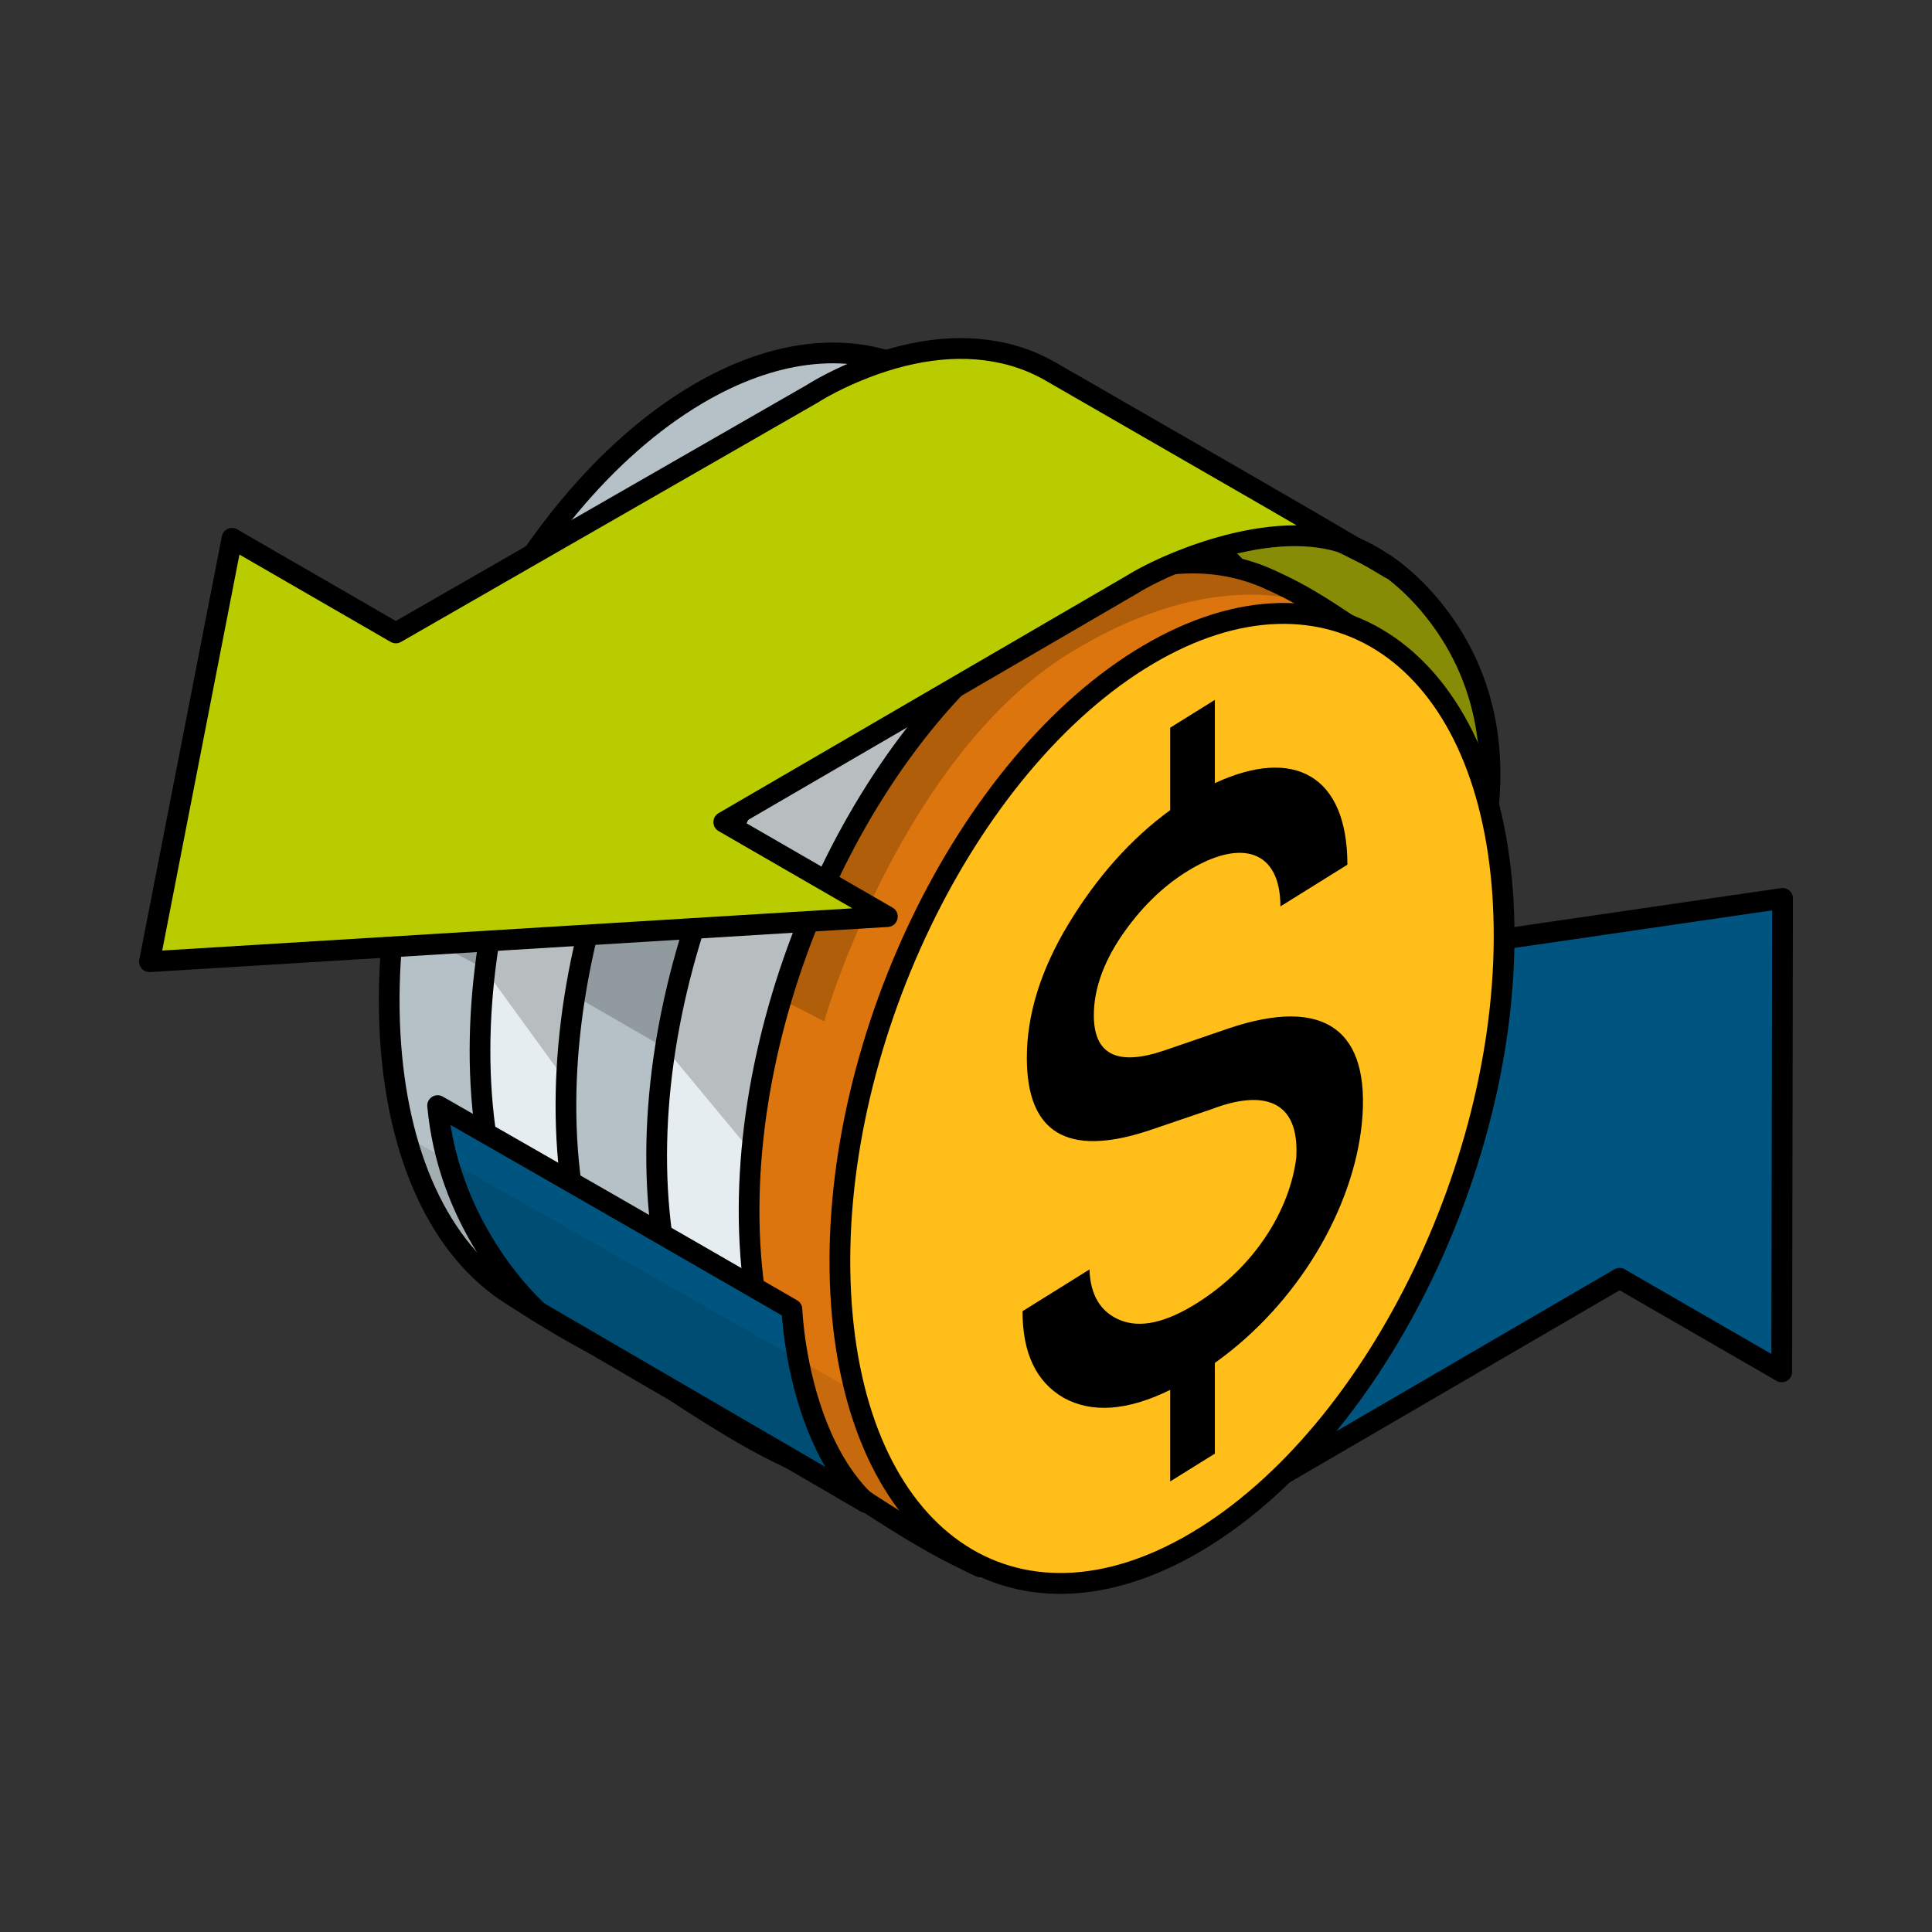 <svg width="80" height="80" viewBox="0 0 80 80" fill="none" xmlns="http://www.w3.org/2000/svg">
<rect x="0" y="0" width="80" height="80" fill="#333333" stroke="none"/>
<g clip-path="url(#clip0_688_3381)">
<path fill-rule="evenodd" clip-rule="evenodd" d="M46.739 41.147L53.396 45.094L37.352 54.203L50.98 62.295L67.06 52.932L73.774 56.807L73.808 37.2L46.739 41.147Z" fill="#005580"/>
<path fill-rule="evenodd" clip-rule="evenodd" d="M46.652 40.727L46.68 40.722L73.749 36.775C74.009 36.737 74.241 36.938 74.241 37.2L74.207 56.808C74.206 57.138 73.849 57.344 73.563 57.179L67.064 53.428L51.2 62.666C51.075 62.739 50.922 62.744 50.794 62.68L50.764 62.664L37.135 54.572C36.852 54.404 36.856 53.992 37.143 53.83L52.544 45.086L46.523 41.516C46.183 41.314 46.275 40.805 46.652 40.727ZM73.349 56.064L73.381 37.696L48.005 41.396L53.618 44.724C53.892 44.887 53.898 45.278 53.638 45.45L53.611 45.467L38.21 54.211L50.986 61.797L66.847 52.56C66.971 52.488 67.121 52.483 67.249 52.544L67.278 52.559L73.349 56.064Z" fill="black"/>
<path fill-rule="evenodd" clip-rule="evenodd" d="M57.333 23.348C57.333 23.348 62.221 26.353 61.654 33.163C61.087 39.972 49.2 27.279 49.2 27.279L48.438 23.62L49.274 21.261L52.992 21.156L57.333 23.348Z" fill="#868C06"/>
<path fill-rule="evenodd" clip-rule="evenodd" d="M49.26 20.832L52.978 20.727C53.05 20.725 53.12 20.741 53.184 20.773L57.524 22.965L57.556 22.982L57.582 22.999L57.641 23.037L57.707 23.082L57.78 23.133L57.819 23.161L57.901 23.222L57.99 23.29L58.037 23.327L58.134 23.404L58.185 23.446L58.29 23.534C58.825 23.986 59.358 24.535 59.855 25.185C61.476 27.302 62.349 29.969 62.08 33.199C61.929 35 60.98 35.806 59.482 35.556C58.685 35.422 57.738 34.994 56.656 34.312L56.479 34.199L56.3 34.081C56.27 34.062 56.24 34.041 56.21 34.021L56.027 33.897C55.997 33.876 55.966 33.855 55.935 33.834L55.749 33.703L55.561 33.569C55.498 33.523 55.434 33.477 55.37 33.43L55.178 33.287C54.492 32.774 53.775 32.19 53.037 31.549C52.034 30.679 51.042 29.748 50.103 28.817L49.816 28.53L49.633 28.347L49.459 28.17L49.213 27.917L49.006 27.701L48.884 27.573C48.83 27.515 48.793 27.444 48.777 27.367L48.015 23.708C47.999 23.631 48.005 23.551 48.031 23.477L48.867 21.118C48.927 20.951 49.083 20.837 49.26 20.832ZM57.119 23.722L52.894 21.589L49.579 21.682L48.881 23.651L49.593 27.073L49.744 27.23L49.99 27.484L50.158 27.655L50.334 27.833L50.517 28.017L50.708 28.207C51.634 29.126 52.613 30.044 53.6 30.901C54.324 31.529 55.025 32.1 55.693 32.599L55.874 32.734L56.053 32.864L56.141 32.928L56.317 33.053L56.49 33.173L56.661 33.289L56.829 33.401C56.885 33.438 56.94 33.474 56.995 33.509L57.158 33.612C57.212 33.646 57.266 33.679 57.319 33.712L57.477 33.807C58.314 34.301 59.039 34.611 59.624 34.709C60.609 34.873 61.114 34.445 61.224 33.127C61.475 30.121 60.67 27.662 59.173 25.707C58.716 25.108 58.225 24.603 57.736 24.19C57.566 24.046 57.409 23.925 57.269 23.825L57.243 23.806L57.158 23.748L57.119 23.722Z" fill="black"/>
<path fill-rule="evenodd" clip-rule="evenodd" d="M43.584 26.587C44.136 36.731 33.254 51.699 25.679 56.179C24.519 55.619 23.754 55.278 21.12 53.585C18.323 51.787 16.437 48.035 16.152 42.81C15.6 32.667 21.292 20.812 28.868 16.332C32.078 14.433 35.11 14.164 37.581 15.255C39.537 16.119 40.525 16.964 42.166 17.965C43.827 18.978 43.45 24.143 43.584 26.587Z" fill="#B5C1C6"/>
<path fill-rule="evenodd" clip-rule="evenodd" d="M15.725 42.834C15.164 32.537 20.931 20.527 28.65 15.962C31.891 14.045 35.079 13.68 37.756 14.862C37.972 14.958 38.181 15.055 38.384 15.154C38.517 15.219 38.646 15.284 38.772 15.35L38.96 15.449C39.241 15.6 39.514 15.757 39.803 15.934L39.999 16.055C40.132 16.138 40.269 16.225 40.411 16.317L40.631 16.46L41.4 16.967L41.693 17.159L41.899 17.291L42.097 17.417L42.293 17.538L42.39 17.598C43.058 18.005 43.459 18.835 43.689 20.123L43.715 20.274C43.728 20.35 43.74 20.428 43.751 20.508L43.773 20.668L43.784 20.75L43.804 20.917L43.823 21.088L43.84 21.264L43.857 21.443L43.872 21.626L43.885 21.814L43.898 22.006L43.91 22.202L43.92 22.402L43.929 22.607L43.937 22.815L43.949 23.157L43.957 23.502L43.964 23.888L43.984 25.59L43.992 26.031L44 26.273L44.021 26.709C44.232 31.526 41.974 37.652 38.041 43.74C37.678 44.301 37.306 44.855 36.925 45.4L36.695 45.726C36.579 45.888 36.463 46.05 36.346 46.211L36.112 46.531C35.641 47.169 35.16 47.792 34.672 48.398L34.427 48.699C33.814 49.448 33.19 50.168 32.562 50.852L32.31 51.124C30.129 53.462 27.906 55.361 25.899 56.548L25.701 56.666L24.762 56.211L24.553 56.108L24.386 56.023L24.16 55.906L23.989 55.814L23.814 55.72L23.574 55.587L23.389 55.482L23.198 55.372L23 55.257L22.725 55.093L22.434 54.917L22.205 54.777L21.8 54.525L21.363 54.249L20.889 53.946C17.88 52.011 16.009 48.046 15.725 42.834ZM38.005 15.925C37.812 15.831 37.614 15.739 37.408 15.648L37.328 15.613C34.938 14.593 32.068 14.937 29.087 16.701C21.656 21.095 16.037 32.796 16.581 42.786C16.852 47.745 18.601 51.455 21.352 53.223L21.637 53.405L22.082 53.688L22.413 53.895L22.648 54.041L22.945 54.223L23.157 54.351L23.36 54.472L23.62 54.624L23.806 54.732L24.104 54.899L24.334 55.025L24.501 55.114L24.721 55.229L24.883 55.312L25.067 55.404L25.291 55.514L25.656 55.691L25.795 55.605C27.335 54.644 29.005 53.257 30.679 51.577L30.919 51.335C31.517 50.725 32.115 50.079 32.707 49.401L32.943 49.129C33.062 48.991 33.179 48.853 33.297 48.714L33.532 48.433C33.727 48.198 33.921 47.96 34.114 47.719L34.345 47.429C34.499 47.234 34.652 47.038 34.804 46.84L35.031 46.541L35.257 46.241C35.332 46.14 35.407 46.039 35.481 45.938L35.704 45.632L35.925 45.325C36.145 45.016 36.363 44.704 36.577 44.39L36.791 44.074C36.932 43.864 37.073 43.651 37.212 43.438L37.319 43.273C41.202 37.263 43.407 31.235 43.155 26.61L43.149 26.498L43.14 26.269L43.131 25.969L43.126 25.72L43.104 23.85L43.096 23.455L43.088 23.135L43.078 22.846L43.07 22.641L43.061 22.441L43.05 22.245L43.039 22.053L43.026 21.866L43.012 21.684L42.997 21.506L42.98 21.332L42.972 21.247L42.954 21.081L42.944 20.999L42.924 20.839L42.903 20.684L42.88 20.533L42.868 20.46L42.844 20.316C42.84 20.293 42.836 20.269 42.831 20.246L42.805 20.109L42.778 19.977C42.763 19.912 42.749 19.849 42.734 19.788L42.703 19.667C42.519 18.979 42.268 18.529 41.942 18.331L41.742 18.207L41.641 18.144L41.438 18.016L41.227 17.88L41.005 17.736L40.052 17.108L39.844 16.974L39.646 16.847C39.451 16.724 39.267 16.612 39.088 16.506L38.909 16.403C38.702 16.285 38.497 16.174 38.284 16.065L38.1 15.972L38.005 15.925Z" fill="black"/>
<path fill-rule="evenodd" clip-rule="evenodd" d="M47.345 28.673C47.898 38.817 42.205 50.672 34.63 55.151C27.055 59.632 20.467 55.04 19.914 44.896C19.361 34.753 25.054 22.898 32.629 18.418C40.204 13.938 46.792 18.53 47.345 28.673Z" fill="#E6EDF0"/>
<path fill-rule="evenodd" clip-rule="evenodd" d="M19.485 44.92C18.924 34.623 24.691 22.614 32.41 18.048C40.288 13.389 47.205 18.209 47.774 28.65C48.334 38.947 42.568 50.956 34.849 55.521C26.97 60.181 20.054 55.361 19.485 44.92ZM34.411 54.782C41.841 50.388 47.459 38.687 46.915 28.697L46.897 28.403C46.253 18.764 40.045 14.53 32.847 18.788C25.416 23.182 19.797 34.883 20.341 44.873C20.878 54.72 27.139 59.083 34.411 54.782Z" fill="black"/>
<path fill-rule="evenodd" clip-rule="evenodd" d="M50.899 30.936C51.452 41.08 40.57 56.048 32.995 60.528C31.834 59.968 31.07 59.627 28.436 57.934C25.639 56.136 23.753 52.384 23.468 47.159C22.916 37.016 28.608 25.161 36.184 20.681C39.393 18.782 42.426 18.513 44.897 19.605C46.853 20.468 47.841 21.313 49.481 22.313C51.143 23.327 50.766 28.492 50.899 30.936Z" fill="#B5C1C6"/>
<path fill-rule="evenodd" clip-rule="evenodd" d="M23.043 47.183C22.482 36.886 28.248 24.877 35.968 20.311C39.209 18.395 42.397 18.03 45.074 19.212L45.236 19.284C45.396 19.357 45.552 19.431 45.706 19.506C45.972 19.636 46.22 19.765 46.467 19.902L46.652 20.006C46.837 20.112 47.024 20.224 47.22 20.344L47.418 20.468L47.624 20.599L47.73 20.667L47.949 20.81L48.573 21.222L49.011 21.508L49.115 21.576L49.317 21.704L49.415 21.766L49.611 21.887L49.708 21.947C50.184 22.237 50.523 22.741 50.763 23.472L50.801 23.592C50.888 23.878 50.96 24.196 51.02 24.548L51.045 24.7C51.058 24.778 51.069 24.856 51.08 24.937L51.102 25.1L51.122 25.267L51.141 25.438L51.15 25.525L51.167 25.702L51.182 25.883L51.197 26.069L51.21 26.259L51.222 26.453L51.227 26.551L51.238 26.751L51.247 26.956L51.257 27.215L51.269 27.604L51.281 28.179L51.299 29.762L51.309 30.337L51.321 30.697L51.338 31.059C51.549 35.876 49.291 42.002 45.359 48.089C45.322 48.145 45.286 48.201 45.25 48.257L45.03 48.592C44.698 49.093 44.359 49.588 44.013 50.075L43.781 50.399L43.547 50.721C42.531 52.109 41.465 53.429 40.381 54.647L40.131 54.926L39.88 55.202C37.618 57.665 35.301 59.665 33.217 60.898L33.019 61.015L32.196 60.618L32.017 60.53L31.848 60.446L31.634 60.336L31.521 60.278L31.407 60.218L31.233 60.124L31.055 60.027L30.871 59.925L30.618 59.781L30.352 59.626L30.073 59.461L29.778 59.282L29.465 59.09L29.047 58.83L28.595 58.544L28.207 58.295C25.197 56.361 23.326 52.396 23.043 47.183ZM45.327 20.277C45.133 20.182 44.933 20.089 44.726 19.998C42.32 18.935 39.42 19.267 36.404 21.051C28.974 25.445 23.355 37.146 23.899 47.136C24.169 52.096 25.919 55.804 28.67 57.573L28.96 57.758L29.324 57.99L29.583 58.153L29.909 58.356L30.216 58.544L30.363 58.633L30.644 58.802L30.845 58.92L31.101 59.068L31.285 59.173L31.464 59.272L31.694 59.398L31.806 59.458L31.971 59.544L32.157 59.64L32.398 59.761L32.571 59.846L32.974 60.041L33.113 59.955C35.203 58.65 37.532 56.563 39.788 54.02L40.025 53.751C40.143 53.616 40.261 53.479 40.379 53.341L40.615 53.064C40.967 52.645 41.317 52.217 41.663 51.779L41.893 51.486C42.81 50.307 43.697 49.067 44.529 47.788L44.636 47.623C48.519 41.613 50.725 35.585 50.473 30.96L50.462 30.735L50.452 30.453L50.444 30.07L50.426 28.55L50.417 27.949L50.404 27.422L50.392 27.093L50.388 26.991L50.379 26.791L50.368 26.595L50.356 26.403L50.344 26.216L50.33 26.033L50.322 25.944L50.306 25.768L50.298 25.682L50.281 25.513L50.262 25.349L50.242 25.189L50.231 25.111L50.209 24.958L50.186 24.81C50.178 24.761 50.17 24.713 50.162 24.666L50.136 24.527L50.109 24.392C50.086 24.282 50.062 24.177 50.036 24.077L50.005 23.959L49.972 23.846L49.938 23.737C49.764 23.205 49.54 22.851 49.26 22.68L49.16 22.619L48.959 22.494L48.755 22.366L48.545 22.23L48.323 22.086L47.675 21.658L47.265 21.39L47.063 21.26C46.997 21.218 46.932 21.177 46.868 21.137L46.68 21.021C46.588 20.965 46.497 20.91 46.407 20.858L46.229 20.754C46.052 20.653 45.877 20.557 45.696 20.463L45.514 20.37C45.453 20.339 45.39 20.308 45.327 20.277Z" fill="black"/>
<path fill-rule="evenodd" clip-rule="evenodd" d="M54.658 33.023C55.21 43.166 49.518 55.021 41.943 59.501C34.367 63.981 27.779 59.39 27.227 49.246C26.674 39.103 32.366 27.247 39.942 22.767C47.517 18.287 54.105 22.879 54.658 33.023Z" fill="#E6EDF0"/>
<path fill-rule="evenodd" clip-rule="evenodd" d="M26.799 49.269C26.238 38.972 32.005 26.963 39.725 22.398C47.603 17.739 54.519 22.559 55.088 32.999C55.649 43.296 49.882 55.306 42.163 59.871C34.285 64.531 27.368 59.71 26.799 49.269ZM41.725 59.132C49.155 54.737 54.774 43.037 54.23 33.046C53.693 23.2 47.433 18.837 40.161 23.137C32.73 27.532 27.112 39.232 27.656 49.223C28.192 59.07 34.453 63.433 41.725 59.132Z" fill="black"/>
<path fill-rule="evenodd" clip-rule="evenodd" d="M58.487 35.286C59.039 45.429 48.157 60.398 40.582 64.878C39.422 64.318 38.657 63.976 36.023 62.283C33.226 60.485 31.34 56.734 31.056 51.509C30.503 41.366 36.196 29.511 43.771 25.03C46.981 23.132 50.013 22.863 52.484 23.954C54.44 24.818 55.428 25.663 57.069 26.663C58.73 27.676 58.354 32.842 58.487 35.286Z" fill="#DD750E"/>
<path fill-rule="evenodd" clip-rule="evenodd" d="M30.627 51.533C30.066 41.236 35.832 29.227 43.552 24.661C46.793 22.745 49.981 22.38 52.658 23.562L52.819 23.634C52.978 23.706 53.133 23.779 53.285 23.854L53.482 23.951L53.674 24.05C53.832 24.132 53.987 24.215 54.141 24.302L54.327 24.409C54.451 24.48 54.577 24.555 54.705 24.634L54.901 24.755C54.968 24.796 55.035 24.839 55.103 24.882L55.314 25.017L55.533 25.16L56.595 25.859L56.801 25.991L56.901 26.054L57.097 26.177L57.292 26.297C57.947 26.697 58.345 27.503 58.578 28.749L58.604 28.898L58.629 29.05C58.642 29.128 58.653 29.207 58.664 29.287L58.686 29.45L58.696 29.533L58.716 29.702L58.725 29.788L58.742 29.963L58.758 30.142L58.766 30.234L58.781 30.419L58.794 30.609L58.806 30.803L58.811 30.901L58.822 31.102L58.831 31.306L58.841 31.565L58.853 31.954L58.865 32.529L58.883 34.113L58.893 34.687L58.905 35.047L58.922 35.409C59.133 40.226 56.875 46.352 52.943 52.439C51.892 54.066 50.754 55.635 49.574 57.097L49.329 57.399C48.715 58.148 48.092 58.868 47.464 59.552L47.212 59.824C45.031 62.162 42.808 64.061 40.801 65.248C40.677 65.321 40.525 65.328 40.395 65.265L39.893 65.023C39.592 64.876 39.311 64.735 39.031 64.588L38.908 64.523L38.736 64.43L38.504 64.303L38.266 64.169L38.083 64.064L37.895 63.954L37.634 63.799L37.429 63.675L37.215 63.545L36.915 63.359L36.512 63.105L36.073 62.827L35.791 62.645C32.781 60.711 30.91 56.746 30.627 51.533ZM52.907 24.625C52.714 24.531 52.516 24.439 52.31 24.348L52.229 24.313C49.84 23.293 46.97 23.637 43.988 25.401C36.557 29.795 30.939 41.496 31.483 51.486C31.753 56.446 33.503 60.155 36.254 61.923L36.446 62.046L36.896 62.333L37.227 62.542L37.537 62.735L37.757 62.87L37.967 62.998L38.233 63.157L38.425 63.27L38.671 63.412L38.908 63.545L39.082 63.642L39.312 63.765L39.488 63.858L39.668 63.951C39.908 64.075 40.154 64.196 40.418 64.323L40.559 64.391L40.587 64.373C42.523 63.185 44.669 61.316 46.776 59.029L47.015 58.768C47.037 58.744 47.058 58.72 47.08 58.696C47.098 58.676 47.116 58.656 47.134 58.636L47.371 58.371L47.609 58.101C47.964 57.695 48.317 57.277 48.667 56.85L48.9 56.564C48.919 56.54 48.938 56.517 48.957 56.493C48.976 56.468 48.996 56.444 49.016 56.419L49.247 56.129L49.477 55.836C49.553 55.738 49.629 55.639 49.705 55.54L49.933 55.242L50.158 54.941C50.233 54.84 50.308 54.739 50.383 54.638L50.606 54.332L50.827 54.025C50.974 53.819 51.119 53.612 51.263 53.404L51.479 53.09C51.694 52.775 51.905 52.458 52.113 52.139L52.22 51.973C56.103 45.963 58.309 39.935 58.057 35.31L58.053 35.236L58.043 35.008L58.035 34.76L58.028 34.42L58.007 32.662L57.994 31.978L57.984 31.66L57.972 31.341L57.962 31.141L57.952 30.945L57.94 30.753L57.928 30.566L57.914 30.384L57.906 30.294L57.891 30.118L57.873 29.947L57.855 29.781L57.836 29.619L57.815 29.461L57.793 29.308L57.77 29.16C57.758 29.087 57.746 29.016 57.733 28.946L57.707 28.809C57.702 28.787 57.698 28.765 57.693 28.743L57.665 28.613C57.66 28.592 57.655 28.571 57.651 28.55L57.62 28.427C57.615 28.407 57.61 28.387 57.605 28.368L57.573 28.252L57.539 28.141C57.363 27.579 57.133 27.207 56.844 27.03L56.743 26.969L56.543 26.844C56.476 26.802 56.408 26.759 56.339 26.716L56.129 26.581L55.907 26.436L55.221 25.984L54.849 25.74L54.646 25.61C54.58 25.568 54.515 25.527 54.451 25.487L54.263 25.371L54.08 25.26C54.05 25.242 54.02 25.224 53.99 25.207L53.811 25.103C53.663 25.019 53.516 24.938 53.367 24.859L53.186 24.765C53.095 24.718 53.002 24.672 52.907 24.625Z" fill="black"/>
<path fill-rule="evenodd" clip-rule="evenodd" d="M62.246 37.372C62.799 47.516 57.106 59.371 49.532 63.851C41.956 68.331 35.368 63.739 34.815 53.596C34.263 43.452 39.955 31.597 47.531 27.117C55.106 22.637 61.694 27.229 62.246 37.372Z" fill="#FFBE19"/>
<path fill-rule="evenodd" clip-rule="evenodd" d="M34.386 53.619C33.825 43.322 39.592 31.312 47.312 26.747C55.19 22.088 62.106 26.908 62.675 37.349C63.236 47.645 57.469 59.655 49.75 64.22C41.871 68.879 34.955 64.059 34.386 53.619ZM49.312 63.481C56.742 59.087 62.361 47.386 61.816 37.396L61.799 37.102C61.155 27.462 54.947 23.229 47.748 27.486C40.317 31.881 34.699 43.582 35.243 53.572C35.779 63.419 42.04 67.782 49.312 63.481Z" fill="black"/>
<path opacity="0.2" fill-rule="evenodd" clip-rule="evenodd" d="M54.479 25.064C54.389 25.064 50.452 23.217 44.213 27.094C37.975 30.97 34.674 40.357 34.129 42.295C32.797 41.599 32.463 41.448 32.463 41.448L30.798 47.323L27.545 43.399L23.863 41.273L23.4 44.724L20.053 40.115L16.918 38.432L26.013 29.032L36.158 22.823L45.334 21.431L51.784 23.429L54.479 25.064Z" fill="black"/>
<path fill-rule="evenodd" clip-rule="evenodd" d="M50.305 60.191L48.455 61.343V57.553C46.666 58.429 45.204 58.52 44.041 57.879C42.907 57.219 42.34 56.035 42.34 54.294L45.114 52.565C45.144 53.605 45.562 54.336 46.397 54.669C47.232 55.002 48.276 54.762 49.529 53.981C52.005 52.439 53.407 50.063 53.675 47.949C53.825 45.534 52.303 45.116 50.185 45.923L47.531 46.826C44.19 47.917 42.519 46.909 42.519 43.801C42.519 42.026 43.086 40.17 44.249 38.25C45.413 36.33 46.815 34.74 48.455 33.547V30.132L50.305 28.98V32.429C53.556 30.916 55.793 32.083 55.793 35.805L53.019 37.533C53.019 35.211 51.408 34.678 49.142 36.09C48.097 36.741 47.202 37.64 46.427 38.772C45.681 39.885 45.293 40.98 45.293 42.039C45.293 43.678 46.278 44.157 48.217 43.496L50.901 42.575C54.809 41.267 56.778 42.602 56.39 46.531C56.032 50.032 53.765 53.972 50.305 56.435V60.191Z" fill="black"/>
<path fill-rule="evenodd" clip-rule="evenodd" d="M56.068 22.652C56.992 23.2 57.555 23.538 57.555 23.538C57.555 23.538 57.036 23.074 56.068 22.652Z" fill="#B9CC00"/>
<path d="M55.851 23.022L57.337 23.906C57.784 24.174 58.232 23.564 57.843 23.217L57.805 23.184L57.758 23.145L57.702 23.101L57.637 23.052L57.563 22.998L57.48 22.94C57.197 22.745 56.864 22.55 56.484 22.369C56.405 22.331 56.324 22.295 56.242 22.259C55.749 22.044 55.389 22.747 55.851 23.022Z" fill="black"/>
<path fill-rule="evenodd" clip-rule="evenodd" d="M56.066 22.652C53.288 21.003 47.203 17.528 43.516 15.394C39.019 12.791 33.633 16.303 33.633 16.303L16.384 26.209L9.603 22.29L6.184 39.823L36.739 37.954L29.964 34.043L46.853 24.213C48.317 23.302 52.94 21.272 56.066 22.652Z" fill="#B9CC00"/>
<path fill-rule="evenodd" clip-rule="evenodd" d="M33.931 15.634C34.345 15.408 34.81 15.182 35.319 14.971C37.438 14.094 39.615 13.737 41.67 14.21C42.393 14.376 43.083 14.645 43.736 15.022L44.206 15.294L51.103 19.266L54.128 21.016L55.476 21.803L56.29 22.283C56.754 22.558 56.391 23.263 55.898 23.045C54.593 22.469 52.875 22.489 50.949 22.989C49.491 23.368 47.986 24.017 47.074 24.585L30.825 34.041L36.959 37.582C37.319 37.79 37.201 38.332 36.798 38.38L36.77 38.383L6.215 40.251C5.935 40.268 5.714 40.016 5.767 39.74L9.186 22.208C9.243 21.919 9.567 21.771 9.822 21.919L16.39 25.713L33.415 15.935L33.431 15.925L33.518 15.871L33.603 15.82C33.661 15.786 33.724 15.749 33.791 15.712L33.931 15.634ZM43.306 15.765C42.73 15.431 42.119 15.194 41.478 15.047C39.626 14.62 37.617 14.95 35.649 15.765C35.17 15.963 34.732 16.175 34.344 16.387C34.3 16.412 34.257 16.436 34.215 16.459L34.097 16.527L33.966 16.605L33.853 16.675L16.604 26.581C16.471 26.657 16.308 26.657 16.176 26.58L9.915 22.963L6.717 39.36L35.295 37.612L29.756 34.414C29.479 34.255 29.469 33.864 29.727 33.688L29.754 33.671L46.632 23.849C47.607 23.242 49.192 22.558 50.734 22.158C51.745 21.896 52.711 21.755 53.609 21.754L53.69 21.754L53.338 21.55L52.091 20.827L43.306 15.765Z" fill="black"/>
<path fill-rule="evenodd" clip-rule="evenodd" d="M35.867 62.223L22.304 54.328C22.304 54.328 18.621 51.161 18.121 45.781C27.025 50.873 32.792 54.214 32.792 54.214C32.792 54.214 32.981 59.478 35.867 62.223Z" fill="#005580"/>
<path fill-rule="evenodd" clip-rule="evenodd" d="M19.822 51.972C18.673 50.157 17.905 48.099 17.693 45.821C17.661 45.475 18.032 45.236 18.334 45.408L22.84 47.989L25.666 49.611L29.188 51.637L33.007 53.842C33.135 53.916 33.216 54.051 33.221 54.198L33.224 54.252L33.233 54.404L33.248 54.59C33.276 54.91 33.318 55.268 33.378 55.653C33.549 56.753 33.825 57.852 34.227 58.873C34.714 60.109 35.355 61.143 36.163 61.912C36.532 62.263 36.092 62.851 35.651 62.594L22.088 54.7C22.065 54.687 22.044 54.671 22.024 54.654L22.01 54.642L21.933 54.572L21.854 54.498L21.766 54.413C21.63 54.28 21.482 54.126 21.324 53.952C20.811 53.388 20.299 52.727 19.822 51.972ZM18.655 46.582L18.674 46.702C18.974 48.458 19.632 50.066 20.547 51.513C20.997 52.224 21.478 52.846 21.959 53.375C22.126 53.559 22.281 53.718 22.419 53.851L22.47 53.899L22.556 53.979L34.175 60.742L34.162 60.72C33.908 60.283 33.681 59.812 33.478 59.313L33.428 59.188C33 58.102 32.709 56.943 32.529 55.785C32.466 55.38 32.422 55.004 32.392 54.665L32.377 54.47L25.703 50.623L21.313 48.104L18.655 46.582Z" fill="black"/>
<path opacity="0.1" fill-rule="evenodd" clip-rule="evenodd" d="M16.652 46.962L35.34 57.581C35.34 57.581 36.281 60.736 38.519 63.639C32.984 60.589 19.751 52.521 19.751 52.521C18.291 50.739 17.199 48.896 16.652 46.962Z" fill="black"/>
</g>
<defs>
<clipPath id="clip0_688_3381">
<rect width="80" height="80" fill="white"/>
</clipPath>
</defs>
</svg>
